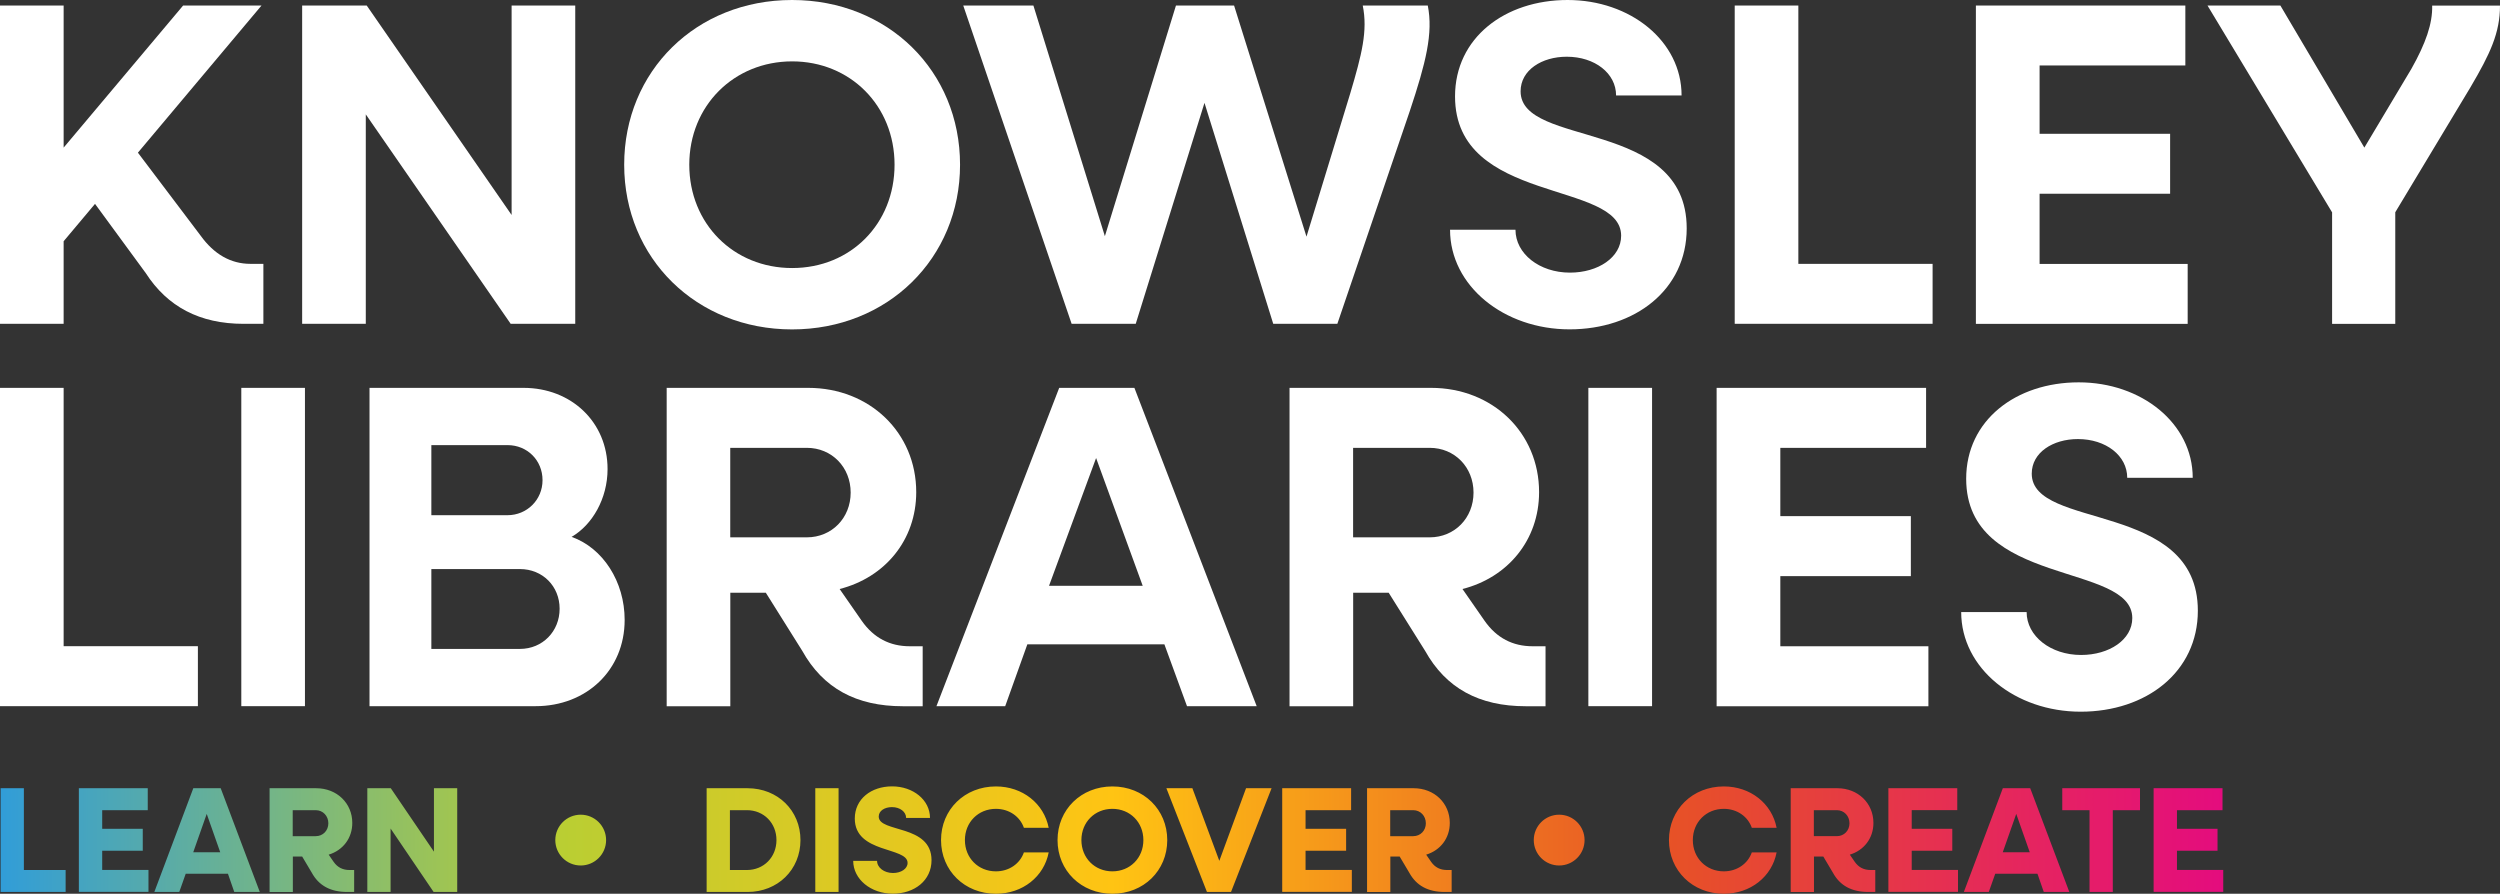 <?xml version="1.0" encoding="UTF-8"?>
<svg id="Layer_2" data-name="Layer 2" xmlns="http://www.w3.org/2000/svg" xmlns:xlink="http://www.w3.org/1999/xlink" viewBox="0 0 375.97 134.41">
  <rect x="0" y="0" width="375.97" height="134.41" fill="#333333" stroke="none"/>
  <defs>
    <style>
      .cls-1 {
        fill: url(#linear-gradient);
      }

      .cls-1, .cls-2 {
        stroke-width: 0px;
      }

      .cls-2 {
        fill: #fff;
      }
    </style>
    <linearGradient id="linear-gradient" x1=".09" y1="126.34" x2="334.38" y2="126.34" gradientUnits="userSpaceOnUse">
      <stop offset="0" stop-color="#319dd8"/>
      <stop offset=".25" stop-color="#b9ce33"/>
      <stop offset=".5" stop-color="#ffc413"/>
      <stop offset=".75" stop-color="#e75226"/>
      <stop offset="1" stop-color="#e40c7e"/>
    </linearGradient>
  </defs>
  <g id="Layer_1-2" data-name="Layer 1">
    <g>
      <g>
        <path class="cls-2" d="m0,58.33h9.57v38.85h20.19v9.02H0v-47.87Z"/>
        <path class="cls-2" d="m36.29,58.33h9.57v47.87h-9.57v-47.87Z"/>
        <path class="cls-2" d="m55.57,58.33h23.17c7.15,0,12.63,5.13,12.63,12.21,0,4.44-2.29,8.39-5.41,10.2,4.72,1.67,7.98,6.73,7.98,12.49,0,7.56-5.76,12.97-13.39,12.97h-24.98v-47.87Zm9.3,8.6v10.55h11.45c2.91,0,5.27-2.29,5.27-5.27s-2.29-5.27-5.27-5.27h-11.45Zm0,18.66v12h13.32c3.4,0,5.97-2.64,5.97-6.04s-2.57-5.97-5.97-5.97h-13.32Z"/>
        <path class="cls-2" d="m100.25,58.33h21.3c9.23,0,16.24,6.73,16.24,15.68,0,7.22-4.72,12.84-11.52,14.57l3.33,4.79c1.8,2.57,4.23,3.82,7.22,3.82h1.94v9.02h-2.98c-7.01,0-12-2.71-15.13-8.33l-5.48-8.74h-5.34v17.07h-9.57v-47.87Zm9.57,9.02v13.46h11.52c3.75,0,6.59-2.91,6.59-6.73s-2.84-6.73-6.59-6.73h-11.52Z"/>
        <path class="cls-2" d="m159.29,58.33h11.31l18.39,47.87h-10.48l-3.4-9.3h-20.61l-3.33,9.3h-10.34l18.46-47.87Zm12.56,29.77l-7.01-19.22-7.08,19.22h14.08Z"/>
        <path class="cls-2" d="m193.92,58.33h21.3c9.23,0,16.24,6.73,16.24,15.68,0,7.22-4.72,12.84-11.52,14.57l3.33,4.79c1.8,2.57,4.23,3.82,7.22,3.82h1.94v9.02h-2.98c-7.01,0-12-2.71-15.13-8.33l-5.48-8.74h-5.34v17.07h-9.57v-47.87Zm9.57,9.02v13.46h11.52c3.75,0,6.59-2.91,6.59-6.73s-2.84-6.73-6.59-6.73h-11.52Z"/>
        <path class="cls-2" d="m238.87,58.33h9.58v47.87h-9.58v-47.87Z"/>
        <path class="cls-2" d="m258.16,58.33h31.5v9.02h-21.92v10.27h19.63v9.02h-19.63v10.55h22.27v9.02h-31.85v-47.87Z"/>
        <path class="cls-2" d="m294.93,92.05h9.85c0,3.61,3.61,6.45,8.19,6.45,4.23,0,7.7-2.29,7.7-5.55,0-8.4-24.98-4.65-24.98-20.95,0-8.81,7.49-14.5,16.93-14.5s17.14,6.17,17.14,14.36h-9.85c0-3.33-3.19-5.83-7.42-5.83-3.75,0-6.94,2.01-6.94,5.2,0,8.53,24.98,4.02,24.98,20.61,0,9.23-7.77,15.19-17.62,15.19s-17.97-6.52-17.97-14.99Z"/>
      </g>
      <g>
        <path class="cls-2" d="m0,.83h9.57v21.37L27.54.83h11.79l-18.59,22.13,9.44,12.49c2.01,2.78,4.51,4.23,7.49,4.23h1.94v9.02h-2.98c-6.59,0-11.45-2.57-14.71-7.63l-7.63-10.41-4.72,5.62v12.42H0V.83Z"/>
        <path class="cls-2" d="m45.44.83h9.71l21.79,31.5V.83h9.57v47.87h-9.71l-21.79-31.5v31.5h-9.57V.83Z"/>
        <path class="cls-2" d="m93.87,24.77c0-14.08,10.82-24.77,25.25-24.77s25.26,10.69,25.26,24.77-10.89,24.77-25.26,24.77-25.25-10.68-25.25-24.77Zm40.66,0c0-8.88-6.66-15.54-15.4-15.54s-15.47,6.66-15.47,15.54,6.66,15.54,15.47,15.54,15.4-6.66,15.4-15.54Z"/>
        <path class="cls-2" d="m144.86.83h10.55l10.75,34.69L176.85.83h8.74l10.89,34.76,6.59-21.58c1.73-5.83,2.64-9.37,1.87-13.18h9.78c.83,4.16-.28,8.6-2.71,15.89l-10.89,31.98h-9.64l-10.34-33.23-10.34,33.23h-9.64L144.86.83Z"/>
        <path class="cls-2" d="m218.06,34.55h9.85c0,3.61,3.61,6.45,8.19,6.45,4.23,0,7.7-2.29,7.7-5.55,0-8.39-24.98-4.65-24.98-20.95,0-8.81,7.49-14.5,16.93-14.5s17.14,6.18,17.14,14.36h-9.85c0-3.33-3.19-5.83-7.42-5.83-3.75,0-6.94,2.01-6.94,5.2,0,8.53,24.98,4.02,24.98,20.61,0,9.23-7.77,15.19-17.62,15.19s-17.97-6.52-17.97-14.99Z"/>
        <path class="cls-2" d="m260.87.83h9.58v38.85h20.19v9.02h-29.76V.83Z"/>
        <path class="cls-2" d="m297.15.83h31.5v9.02h-21.92v10.27h19.63v9.02h-19.63v10.55h22.27v9.02h-31.85V.83Z"/>
        <path class="cls-2" d="m350.71,31.92L331.98.83h10.96l12.63,21.37,7.08-11.86c2.15-3.82,3.19-6.8,3.12-9.5h10.2c0,4.09-1.46,7.22-4.44,12.28l-11.31,18.8v16.79h-9.5v-16.79Z"/>
      </g>
    </g>
    <path class="cls-1" d="m.09,118.54h3.5v12.3h6.28v3.3H.09v-15.6Zm11.78,0h10.35v3.3h-6.85v2.8h6.1v3.3h-6.1v2.89h6.96v3.3h-10.47v-15.6Zm17.18,0h4.14l5.88,15.6h-3.84l-.95-2.74h-6.35l-.97,2.74h-3.75l5.86-15.6Zm4.07,9.63l-2.03-5.77-2.03,5.77h4.07Zm7.4-9.63h7.03c3.1,0,5.43,2.24,5.43,5.22,0,2.31-1.42,4.12-3.55,4.77l.75,1.09c.59.84,1.38,1.22,2.4,1.22h.68v3.3h-1.06c-2.49,0-4.25-.95-5.31-2.89l-1.45-2.44h-1.4v5.34h-3.5v-15.6Zm3.5,3.3v3.91h3.46c1.09,0,1.9-.84,1.9-1.94s-.81-1.97-1.9-1.97h-3.46Zm11.22-3.3h3.53l6.49,9.54v-9.54h3.5v15.6h-3.55l-6.47-9.54v9.54h-3.5v-15.6Zm51.03,0h6.15c4.54,0,7.96,3.35,7.96,7.8s-3.41,7.8-7.96,7.8h-6.15v-15.6Zm3.5,3.3v9h2.55c2.55,0,4.45-1.94,4.45-4.5s-1.9-4.5-4.45-4.5h-2.55Zm12.84-3.3h3.5v15.6h-3.5v-15.6Zm5.7,10.92h3.59c0,1.02,1.06,1.83,2.4,1.83,1.2,0,2.19-.63,2.19-1.52,0-2.44-7.94-1.38-7.94-6.67,0-2.94,2.46-4.84,5.61-4.84s5.7,2.03,5.7,4.75h-3.59c0-.93-.93-1.63-2.13-1.63-1.08,0-1.99.54-1.99,1.42,0,2.46,7.94,1.13,7.94,6.56,0,3.05-2.55,5.04-5.83,5.04s-5.95-2.17-5.95-4.95Zm13.21-3.12c0-4.59,3.55-8.07,8.25-8.07,4.02,0,7.23,2.58,7.94,6.22h-3.73c-.59-1.7-2.22-2.85-4.21-2.85-2.65,0-4.66,2.01-4.66,4.7s2.01,4.7,4.66,4.7c1.99,0,3.62-1.15,4.21-2.85h3.73c-.7,3.64-3.91,6.22-7.94,6.22-4.7,0-8.25-3.48-8.25-8.07Zm17.52,0c0-4.59,3.55-8.07,8.25-8.07s8.25,3.48,8.25,8.07-3.55,8.07-8.25,8.07-8.25-3.48-8.25-8.07Zm12.91,0c0-2.69-2.01-4.7-4.66-4.7s-4.66,2.01-4.66,4.7,2.01,4.7,4.66,4.7,4.66-2.01,4.66-4.7Zm3.46-7.8h3.91l4.05,10.92,4.02-10.92h3.84l-6.1,15.6h-3.62l-6.1-15.6Zm17.43,0h10.35v3.3h-6.85v2.8h6.1v3.3h-6.1v2.89h6.96v3.3h-10.47v-15.6Zm12.73,0h7.03c3.1,0,5.43,2.24,5.43,5.22,0,2.31-1.42,4.12-3.55,4.77l.75,1.09c.59.84,1.38,1.22,2.4,1.22h.68v3.3h-1.06c-2.49,0-4.25-.95-5.31-2.89l-1.45-2.44h-1.4v5.34h-3.5v-15.6Zm3.5,3.3v3.91h3.46c1.09,0,1.9-.84,1.9-1.94s-.81-1.97-1.9-1.97h-3.46Zm41.92,4.5c0-4.59,3.55-8.07,8.25-8.07,4.02,0,7.23,2.58,7.94,6.22h-3.73c-.59-1.7-2.22-2.85-4.21-2.85-2.65,0-4.66,2.01-4.66,4.7s2.01,4.7,4.66,4.7c1.99,0,3.62-1.15,4.21-2.85h3.73c-.7,3.64-3.91,6.22-7.94,6.22-4.7,0-8.25-3.48-8.25-8.07Zm18.29-7.8h7.03c3.1,0,5.43,2.24,5.43,5.22,0,2.31-1.42,4.12-3.55,4.77l.75,1.09c.59.84,1.38,1.22,2.4,1.22h.68v3.3h-1.06c-2.49,0-4.25-.95-5.31-2.89l-1.45-2.44h-1.4v5.34h-3.5v-15.6Zm3.5,3.3v3.91h3.46c1.09,0,1.9-.84,1.9-1.94s-.81-1.97-1.9-1.97h-3.46Zm11.22-3.3h10.35v3.3h-6.85v2.8h6.1v3.3h-6.1v2.89h6.96v3.3h-10.47v-15.6Zm17.18,0h4.14l5.88,15.6h-3.84l-.95-2.74h-6.35l-.97,2.74h-3.75l5.86-15.6Zm4.07,9.63l-2.03-5.77-2.03,5.77h4.07Zm8.98-6.33h-4.09v-3.3h11.69v3.3h-4.09v12.3h-3.5v-12.3Zm9.66-3.3h10.35v3.3h-6.85v2.8h6.1v3.3h-6.1v2.89h6.96v3.3h-10.47v-15.6Zm-236.56,3.98c-2.11,0-3.82,1.71-3.82,3.82s1.71,3.82,3.82,3.82,3.82-1.71,3.82-3.82-1.71-3.82-3.82-3.82Zm147.15,0c-2.11,0-3.82,1.71-3.82,3.82s1.71,3.82,3.82,3.82,3.82-1.71,3.82-3.82-1.71-3.82-3.82-3.82Z"/>
  </g>
</svg>